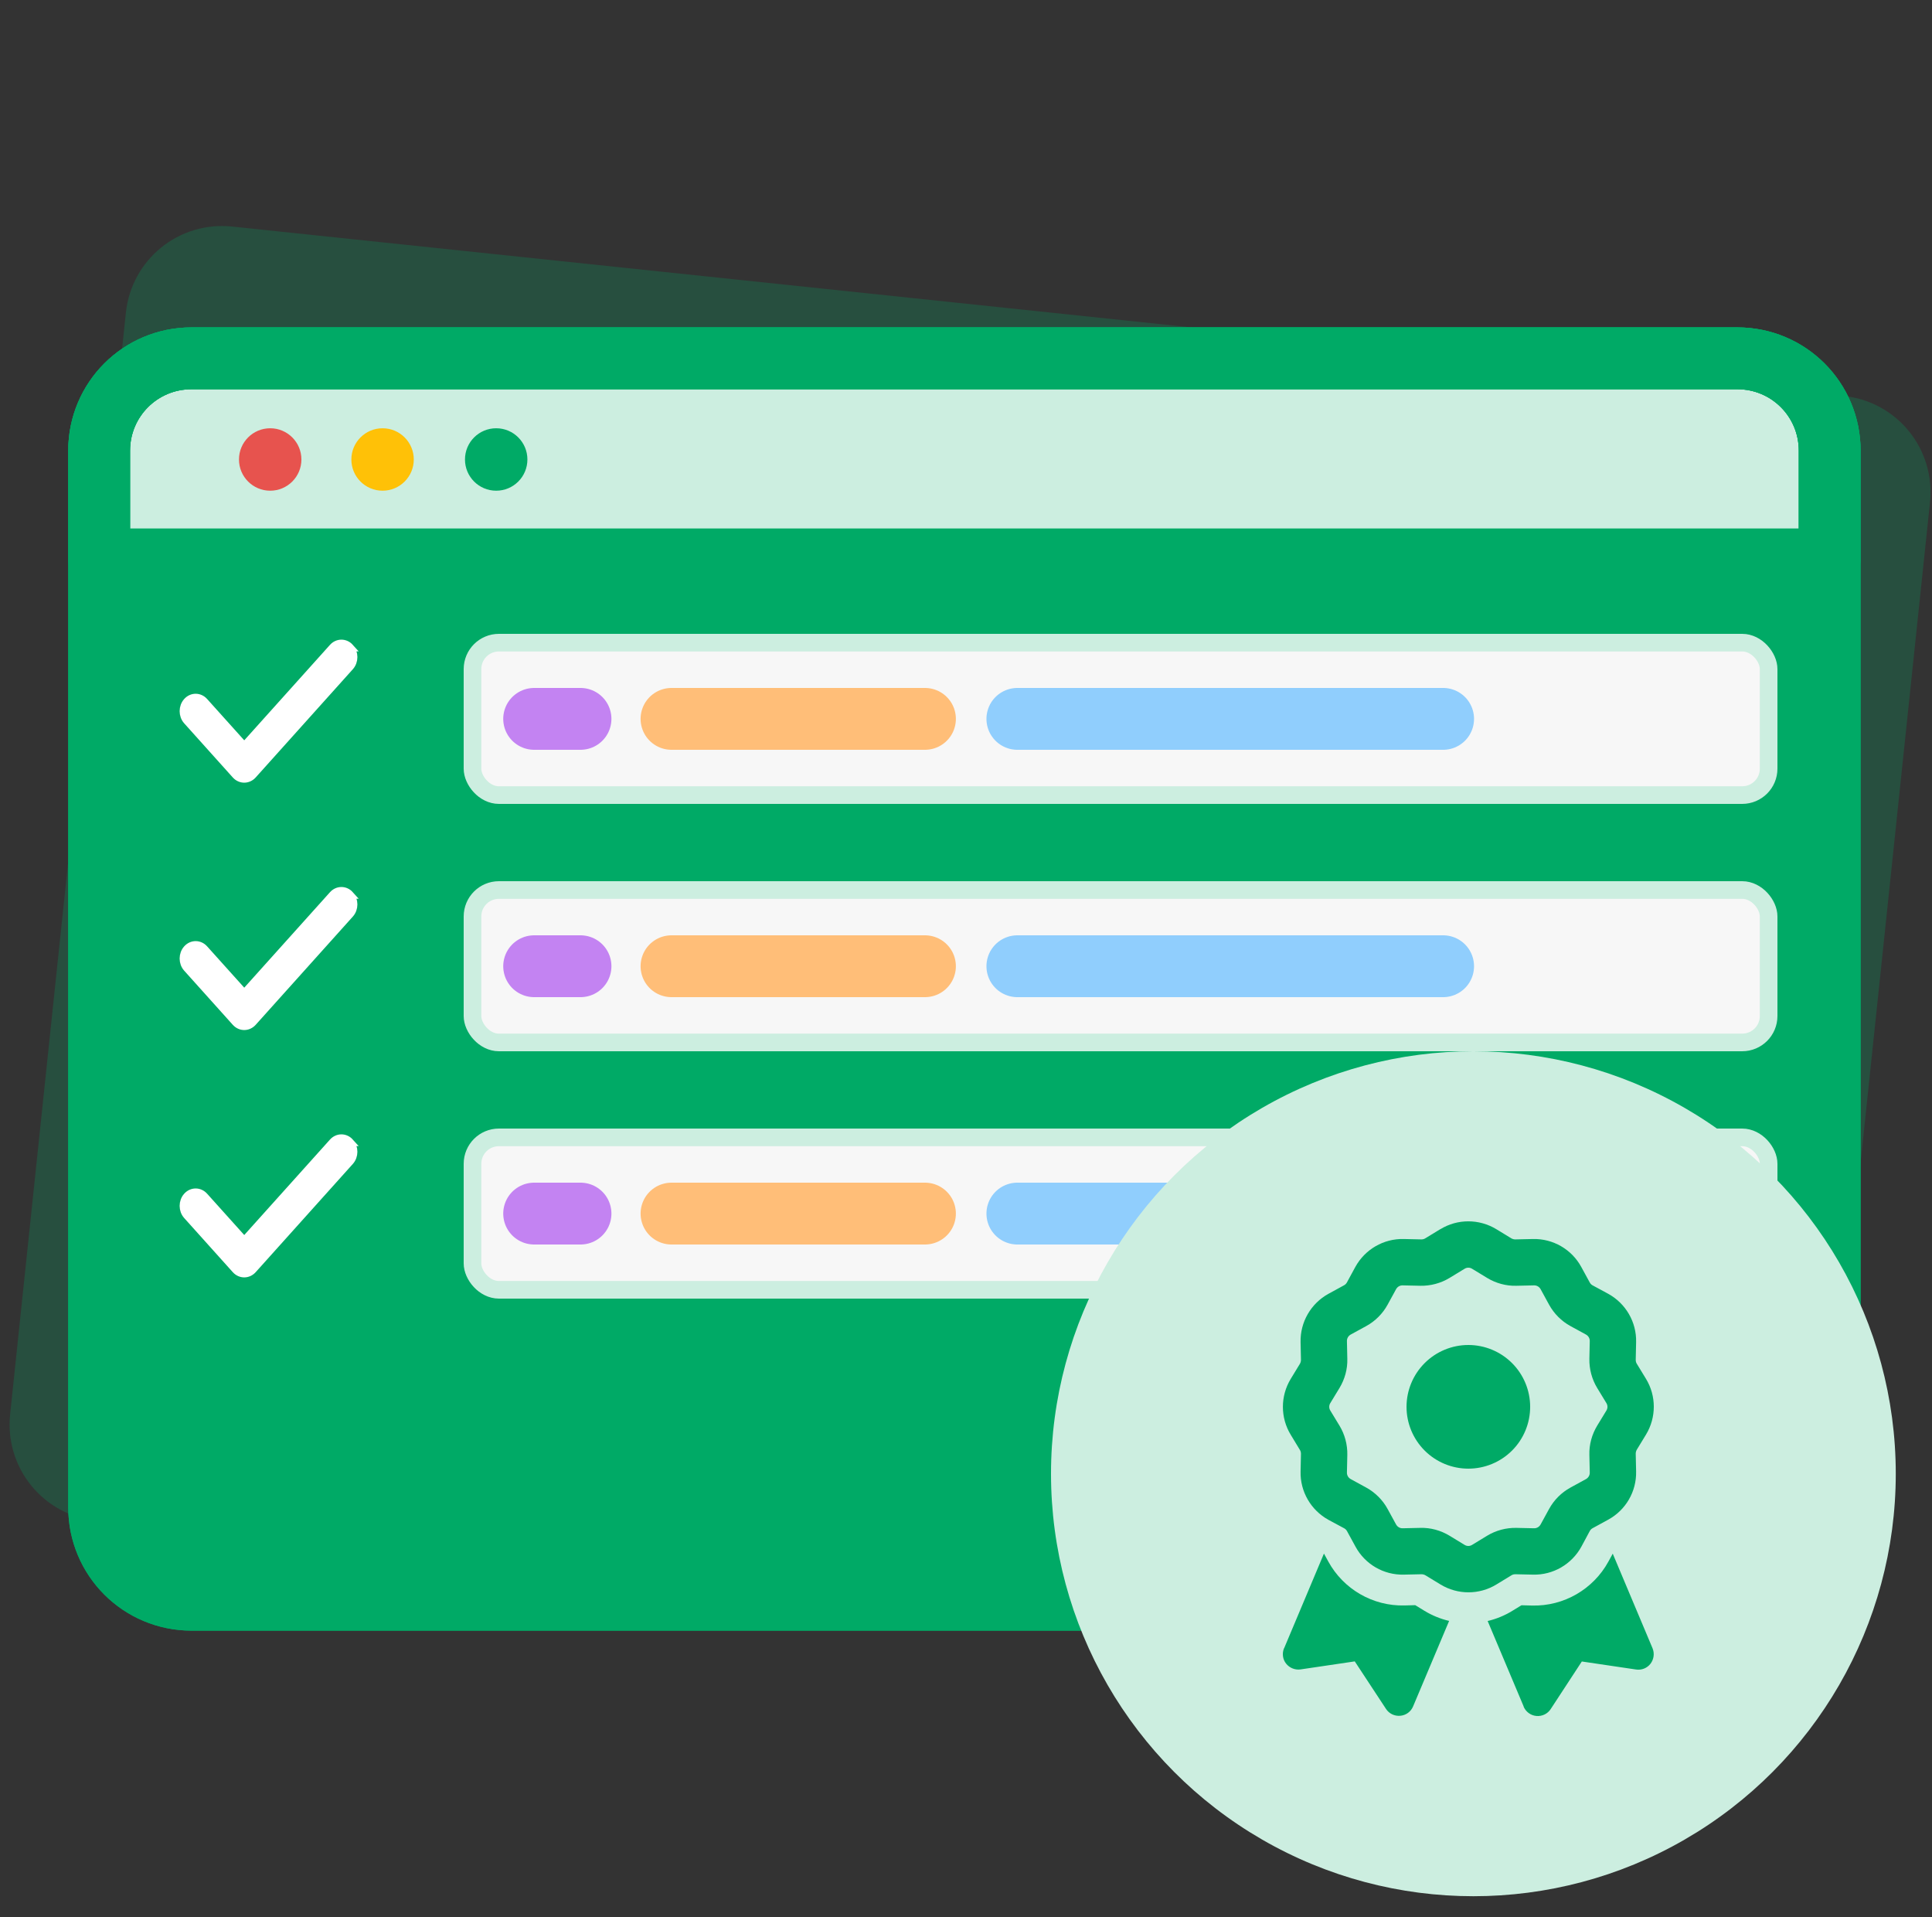 <svg width="125" height="124" viewBox="0 0 125 124" fill="none" xmlns="http://www.w3.org/2000/svg">
<rect x="0" y="0" width="125" height="124" fill="#333333" stroke="none"/>
<path d="M110.41 109.317L6.232 98.368C2.779 98.005 0.292 94.933 0.655 91.48L8.144 20.232C8.506 16.779 11.578 14.292 15.031 14.655L119.292 25.613C122.745 25.976 125.232 29.047 124.87 32.5L117.381 103.749C116.934 107.193 113.863 109.68 110.41 109.317Z" fill="#00AA66" fill-opacity="0.24"/>
<path d="M112.322 103.477H12.392C9.08 103.477 6.414 100.811 6.414 97.499V29.155C6.414 25.843 9.08 23.177 12.392 23.177H112.403C115.715 23.177 118.381 25.843 118.381 29.155V97.499C118.3 100.811 115.634 103.477 112.322 103.477Z" fill="#00AA66"/>
<path d="M118.3 36.184H6.414V29.155C6.414 25.843 9.08 23.177 12.392 23.177H112.403C115.715 23.177 118.381 25.843 118.381 29.155V36.184H118.3Z" fill="white" fill-opacity="0.8"/>
<path d="M112.322 103.477H12.392C9.08 103.477 6.414 100.811 6.414 97.499V29.155C6.414 25.843 9.08 23.177 12.392 23.177H112.403C115.715 23.177 118.381 25.843 118.381 29.155V97.499C118.3 100.811 115.634 103.477 112.322 103.477Z" stroke="#00AA66" stroke-width="4" stroke-miterlimit="10" stroke-linecap="round" stroke-linejoin="round"/>
<path d="M112.322 103.477H12.392C9.08 103.477 6.414 100.811 6.414 97.499V29.155C6.414 25.843 9.08 23.177 12.392 23.177H112.403C115.715 23.177 118.381 25.843 118.381 29.155V97.499C118.3 100.811 115.634 103.477 112.322 103.477Z" stroke="#00AA66" stroke-width="4" stroke-miterlimit="10" stroke-linecap="round" stroke-linejoin="round"/>
<path d="M118.3 36.184H6.414V29.155C6.414 25.843 9.08 23.177 12.392 23.177H112.403C115.715 23.177 118.381 25.843 118.381 29.155V36.184H118.3Z" stroke="#00AA66" stroke-width="4" stroke-miterlimit="10" stroke-linecap="round" stroke-linejoin="round"/>
<path d="M17.482 31.741C18.597 31.741 19.501 30.837 19.501 29.721C19.501 28.606 18.597 27.702 17.482 27.702C16.366 27.702 15.462 28.606 15.462 29.721C15.462 30.837 16.366 31.741 17.482 31.741Z" fill="#E7534E"/>
<path d="M24.752 31.741C25.867 31.741 26.772 30.837 26.772 29.721C26.772 28.606 25.867 27.702 24.752 27.702C23.637 27.702 22.733 28.606 22.733 29.721C22.733 30.837 23.637 31.741 24.752 31.741Z" fill="#FFC107"/>
<path d="M32.103 31.741C33.219 31.741 34.123 30.837 34.123 29.721C34.123 28.606 33.219 27.702 32.103 27.702C30.988 27.702 30.084 28.606 30.084 29.721C30.084 30.837 30.988 31.741 32.103 31.741Z" fill="#00AA66"/>
<path d="M22.643 41.882C22.95 42.224 22.95 42.779 22.643 43.121L16.358 50.121C16.051 50.462 15.553 50.462 15.246 50.121L12.103 46.621C11.796 46.279 11.796 45.724 12.103 45.382C12.41 45.04 12.908 45.04 13.215 45.382L15.803 48.261L21.533 41.882C21.84 41.54 22.338 41.54 22.645 41.882H22.643Z" fill="white" stroke="white" stroke-width="0.5"/>
<rect x="30.57" y="41.57" width="83.86" height="9.86" rx="1.71" fill="#F7F7F7"/>
<rect x="30.57" y="41.57" width="83.86" height="9.86" rx="1.71" stroke="#CCEEE0" stroke-width="1.14"/>
<path d="M65.823 46.5H93.37" stroke="#64BDFF" stroke-opacity="0.7" stroke-width="4" stroke-miterlimit="10" stroke-linecap="round" stroke-linejoin="round"/>
<path d="M43.446 46.5H59.845" stroke="#FFBE78" stroke-width="4" stroke-miterlimit="10" stroke-linecap="round" stroke-linejoin="round"/>
<path d="M34.559 46.5H37.559" stroke="#C383F2" stroke-width="4" stroke-miterlimit="10" stroke-linecap="round" stroke-linejoin="round"/>
<path d="M22.643 57.882C22.95 58.224 22.95 58.779 22.643 59.121L16.358 66.121C16.051 66.463 15.553 66.463 15.246 66.121L12.103 62.621C11.796 62.279 11.796 61.724 12.103 61.382C12.41 61.04 12.908 61.04 13.215 61.382L15.803 64.261L21.533 57.882C21.84 57.54 22.338 57.54 22.645 57.882H22.643Z" fill="white" stroke="white" stroke-width="0.5"/>
<rect x="30.57" y="57.57" width="83.86" height="9.86" rx="1.71" fill="#F7F7F7"/>
<rect x="30.57" y="57.57" width="83.86" height="9.86" rx="1.71" stroke="#CCEEE0" stroke-width="1.14"/>
<path d="M65.823 62.5H93.37" stroke="#64BDFF" stroke-opacity="0.7" stroke-width="4" stroke-miterlimit="10" stroke-linecap="round" stroke-linejoin="round"/>
<path d="M43.446 62.5H59.845" stroke="#FFBE78" stroke-width="4" stroke-miterlimit="10" stroke-linecap="round" stroke-linejoin="round"/>
<path d="M34.559 62.5H37.559" stroke="#C383F2" stroke-width="4" stroke-miterlimit="10" stroke-linecap="round" stroke-linejoin="round"/>
<path d="M22.643 73.882C22.95 74.224 22.95 74.779 22.643 75.121L16.358 82.121C16.051 82.463 15.553 82.463 15.246 82.121L12.103 78.621C11.796 78.279 11.796 77.724 12.103 77.382C12.41 77.04 12.908 77.04 13.215 77.382L15.803 80.261L21.533 73.882C21.84 73.54 22.338 73.54 22.645 73.882H22.643Z" fill="white" stroke="white" stroke-width="0.5"/>
<rect x="30.57" y="73.57" width="83.86" height="9.86" rx="1.71" fill="#F7F7F7"/>
<rect x="30.57" y="73.57" width="83.86" height="9.86" rx="1.71" stroke="#CCEEE0" stroke-width="1.14"/>
<path d="M65.823 78.5H93.37" stroke="#64BDFF" stroke-opacity="0.7" stroke-width="4" stroke-miterlimit="10" stroke-linecap="round" stroke-linejoin="round"/>
<path d="M43.446 78.5H59.845" stroke="#FFBE78" stroke-width="4" stroke-miterlimit="10" stroke-linecap="round" stroke-linejoin="round"/>
<path d="M34.559 78.5H37.559" stroke="#C383F2" stroke-width="4" stroke-miterlimit="10" stroke-linecap="round" stroke-linejoin="round"/>
<circle cx="95.328" cy="95.328" r="27.328" transform="rotate(-180 95.328 95.328)" fill="#CCEEE0"/>
<path d="M93.196 79.507C94.302 78.833 95.695 78.833 96.808 79.507L97.782 80.101C97.858 80.145 97.951 80.17 98.039 80.17L99.182 80.145C100.482 80.114 101.688 80.814 102.307 81.951L102.857 82.957C102.901 83.038 102.963 83.101 103.044 83.144L104.05 83.688C105.188 84.313 105.888 85.519 105.856 86.813L105.831 87.956C105.831 88.044 105.85 88.138 105.9 88.213L106.494 89.187C107.169 90.293 107.169 91.687 106.494 92.799L105.9 93.774C105.856 93.849 105.831 93.943 105.831 94.031L105.856 95.174C105.888 96.474 105.188 97.68 104.05 98.299L103.044 98.849C102.963 98.892 102.901 98.955 102.857 99.036L102.313 100.048C101.688 101.186 100.482 101.886 99.189 101.854L98.045 101.829C97.957 101.829 97.864 101.848 97.789 101.898L96.814 102.492C95.708 103.167 94.314 103.167 93.202 102.492L92.227 101.898C92.152 101.854 92.058 101.829 91.971 101.829L90.827 101.854C89.527 101.886 88.321 101.186 87.703 100.048L87.153 99.042C87.109 98.961 87.046 98.899 86.965 98.855L85.953 98.311C84.816 97.686 84.116 96.48 84.147 95.187L84.172 94.043C84.172 93.956 84.153 93.862 84.103 93.787L83.509 92.806C82.835 91.7 82.835 90.306 83.509 89.194L84.103 88.219C84.147 88.144 84.172 88.05 84.172 87.963L84.147 86.819C84.116 85.519 84.816 84.313 85.953 83.688L86.959 83.138C87.04 83.094 87.103 83.032 87.146 82.951L87.69 81.951C88.315 80.814 89.521 80.114 90.815 80.145L91.958 80.17C92.046 80.17 92.139 80.151 92.215 80.101L93.189 79.507H93.196ZM95.245 82.07C95.095 81.976 94.908 81.976 94.758 82.07L93.783 82.663C93.214 83.007 92.558 83.182 91.896 83.169L90.752 83.144C90.577 83.138 90.415 83.232 90.327 83.388L89.777 84.394C89.459 84.975 88.977 85.457 88.396 85.775L87.39 86.325C87.234 86.413 87.14 86.575 87.146 86.75L87.171 87.894C87.19 88.556 87.009 89.212 86.665 89.781L86.072 90.756C85.978 90.906 85.978 91.093 86.072 91.243L86.665 92.218C87.009 92.787 87.184 93.443 87.171 94.106L87.146 95.249C87.14 95.424 87.234 95.587 87.39 95.674L88.396 96.224C88.977 96.543 89.459 97.024 89.777 97.605L90.327 98.611C90.415 98.767 90.577 98.861 90.752 98.855L91.896 98.83C92.558 98.811 93.214 98.992 93.783 99.336L94.758 99.93C94.908 100.023 95.095 100.023 95.245 99.93L96.22 99.336C96.789 98.992 97.445 98.817 98.107 98.83L99.251 98.855C99.426 98.861 99.588 98.767 99.676 98.611L100.226 97.605C100.545 97.024 101.026 96.543 101.607 96.224L102.613 95.674C102.769 95.587 102.863 95.424 102.857 95.249L102.832 94.106C102.813 93.443 102.994 92.787 103.338 92.218L103.932 91.243C104.025 91.093 104.025 90.906 103.932 90.756L103.338 89.781C102.994 89.212 102.819 88.556 102.832 87.894L102.857 86.75C102.863 86.575 102.769 86.413 102.613 86.325L101.607 85.775C101.026 85.457 100.545 84.975 100.226 84.394L99.676 83.388C99.588 83.232 99.426 83.138 99.251 83.144L98.107 83.169C97.445 83.188 96.789 83.007 96.22 82.663L95.245 82.07ZM91.002 91C91.002 89.939 91.424 88.922 92.174 88.172C92.924 87.422 93.941 87 95.002 87C96.062 87 97.08 87.422 97.83 88.172C98.58 88.922 99.001 89.939 99.001 91C99.001 92.06 98.58 93.078 97.83 93.828C97.08 94.578 96.062 94.999 95.002 94.999C93.941 94.999 92.924 94.578 92.174 93.828C91.424 93.078 91.002 92.06 91.002 91ZM83.085 106.61L85.659 100.492L85.94 101.005C86.921 102.798 88.821 103.898 90.871 103.848L91.565 103.829L92.158 104.192C92.658 104.498 93.202 104.717 93.758 104.848L91.427 110.378C91.283 110.722 90.965 110.953 90.596 110.984C90.227 111.016 89.871 110.847 89.671 110.535L87.653 107.466L84.147 107.985C83.791 108.035 83.434 107.891 83.21 107.61C82.984 107.329 82.941 106.941 83.078 106.61H83.085ZM98.582 110.385L96.251 104.854C96.808 104.723 97.345 104.504 97.845 104.198L98.439 103.835L99.132 103.854C101.176 103.904 103.082 102.804 104.063 101.011L104.344 100.498L106.919 106.616C107.056 106.948 107.006 107.329 106.788 107.616C106.569 107.904 106.206 108.047 105.85 107.991L102.344 107.472L100.332 110.547C100.132 110.859 99.776 111.028 99.407 110.997C99.039 110.966 98.72 110.728 98.576 110.391L98.582 110.385Z" fill="#00AA66"/>
</svg>
